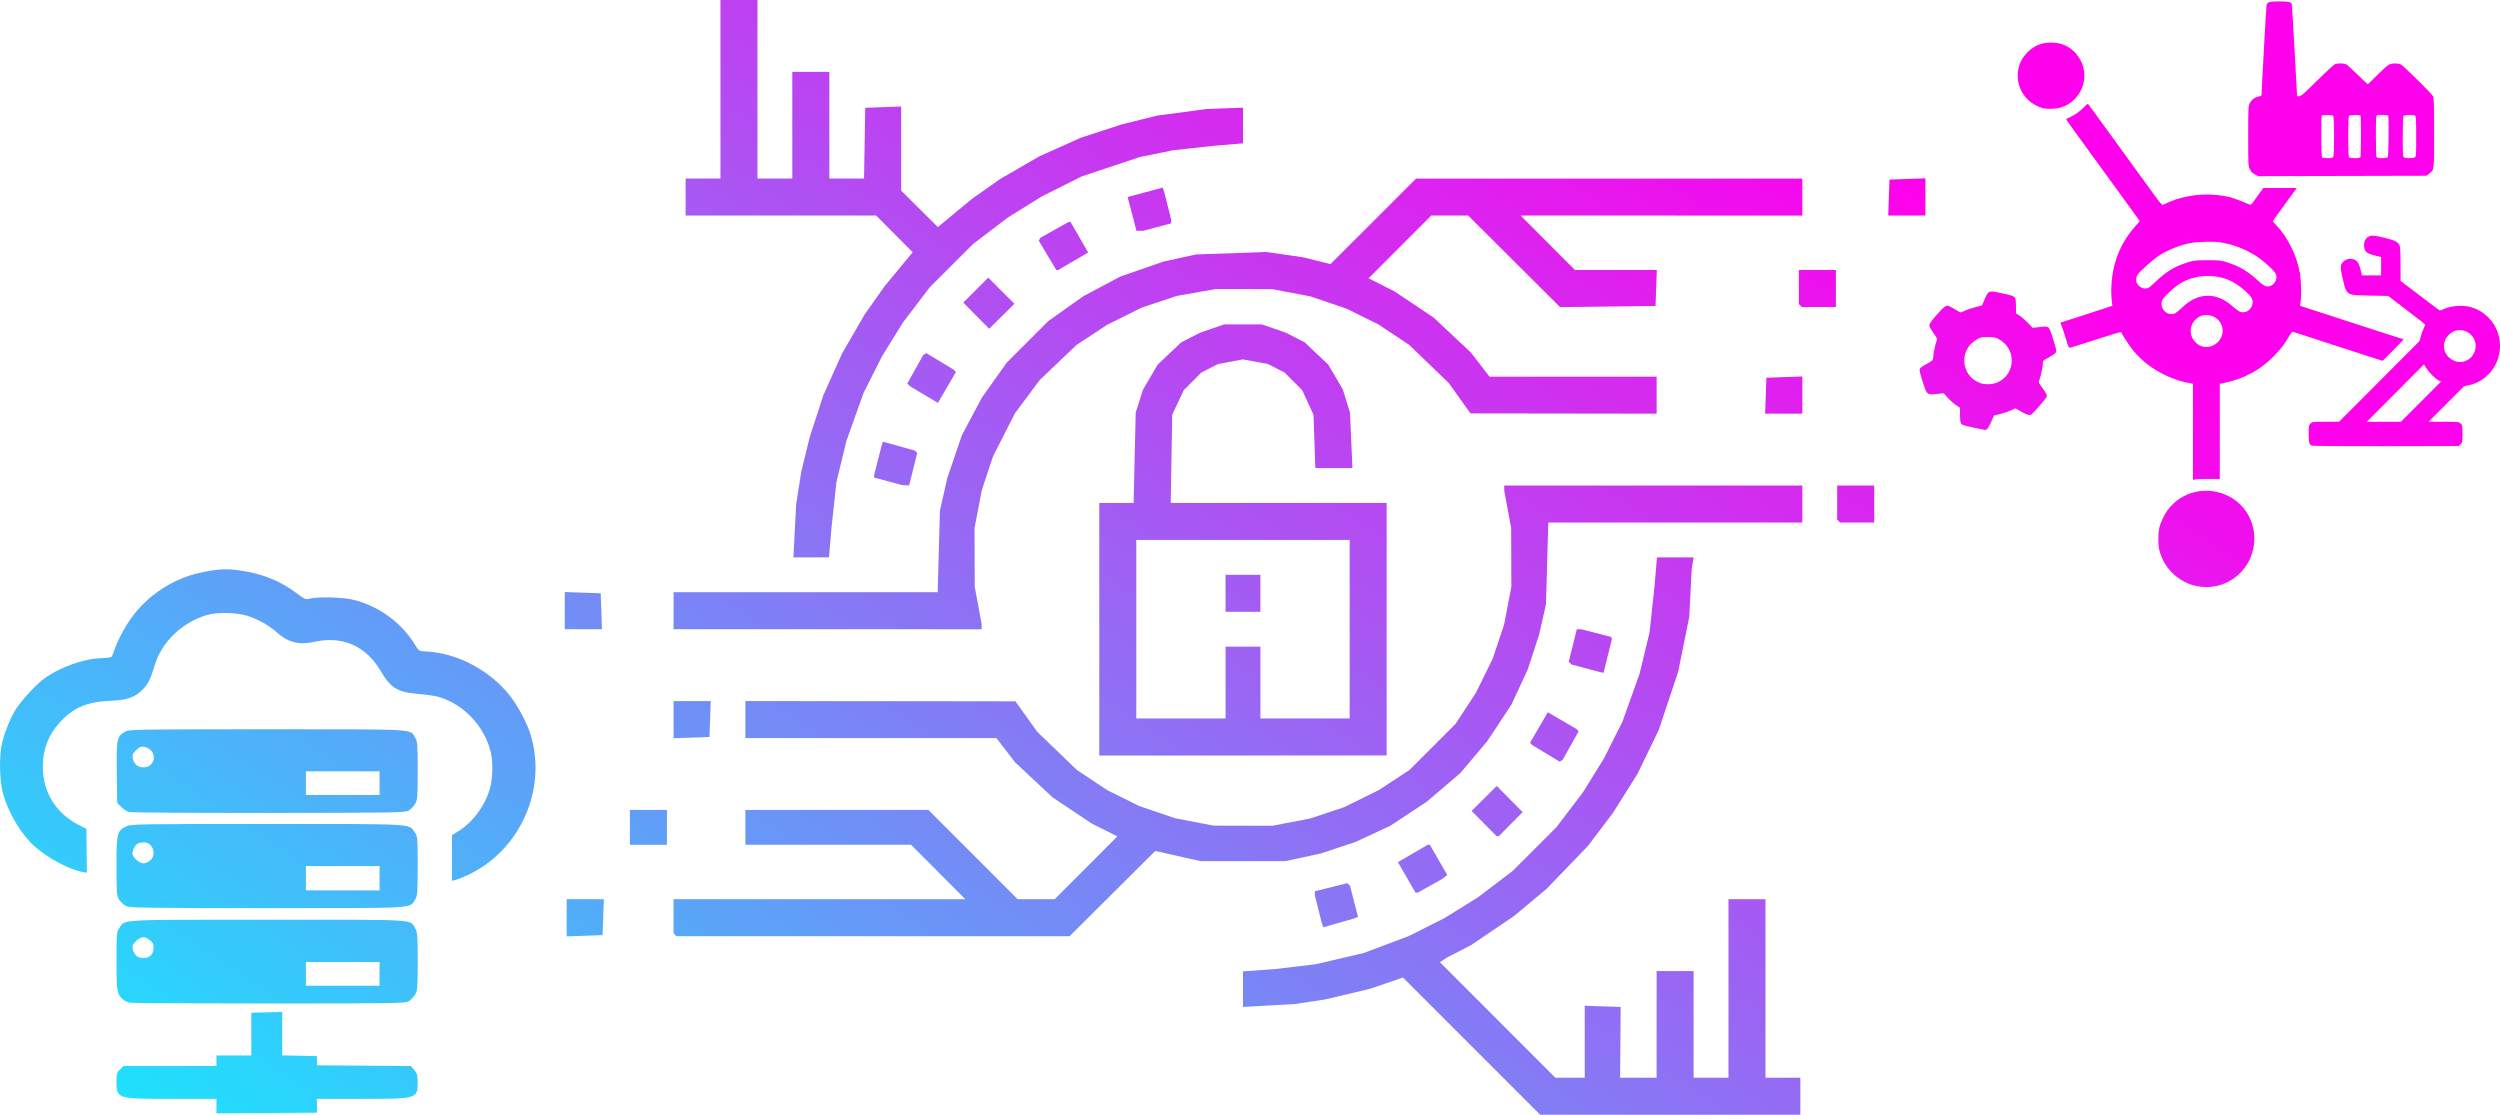 <?xml version="1.0" encoding="UTF-8" standalone="no"?>
<!-- Created with Inkscape (http://www.inkscape.org/) -->

<svg
   width="340.534mm"
   height="151.841mm"
   viewBox="0 0 340.534 151.841"
   version="1.1"
   id="svg5"
   xml:space="preserve"
   inkscape:version="1.2.2 (b0a8486541, 2022-12-01)"
   sodipodi:docname="cybersec.svg"
   xmlns:inkscape="http://www.inkscape.org/namespaces/inkscape"
   xmlns:sodipodi="http://sodipodi.sourceforge.net/DTD/sodipodi-0.dtd"
   xmlns:xlink="http://www.w3.org/1999/xlink"
   xmlns="http://www.w3.org/2000/svg"
   xmlns:svg="http://www.w3.org/2000/svg"><sodipodi:namedview
     id="namedview7"
     pagecolor="#505050"
     bordercolor="#eeeeee"
     borderopacity="1"
     inkscape:showpageshadow="0"
     inkscape:pageopacity="0"
     inkscape:pagecheckerboard="0"
     inkscape:deskcolor="#505050"
     inkscape:document-units="mm"
     showgrid="false"
     showguides="true"
     inkscape:zoom="0.57669818"
     inkscape:cx="662.39155"
     inkscape:cy="587.82915"
     inkscape:window-width="1916"
     inkscape:window-height="1001"
     inkscape:window-x="0"
     inkscape:window-y="0"
     inkscape:window-maximized="1"
     inkscape:current-layer="layer1"><sodipodi:guide
       position="315.282,-0.695"
       orientation="0,-1"
       id="guide34031"
       inkscape:locked="false" /></sodipodi:namedview><defs
     id="defs2"><linearGradient
       inkscape:collect="always"
       id="linearGradient34042"><stop
         style="stop-color:#00ffff;stop-opacity:1;"
         offset="0"
         id="stop34038" /><stop
         style="stop-color:#ff00ec;stop-opacity:1;"
         offset="1"
         id="stop34040" /></linearGradient><linearGradient
       inkscape:collect="always"
       xlink:href="#linearGradient34042"
       id="linearGradient48484"
       gradientUnits="userSpaceOnUse"
       x1="-63.374"
       y1="255.091"
       x2="85.84"
       y2="28.922"
       gradientTransform="translate(-3.175)" /><linearGradient
       inkscape:collect="always"
       xlink:href="#linearGradient34042"
       id="linearGradient48486"
       gradientUnits="userSpaceOnUse"
       x1="-72.256"
       y1="264.364"
       x2="84.434"
       y2="26.864"
       gradientTransform="matrix(0.952,0,0,0.952,2.26,3.34)" /><linearGradient
       inkscape:collect="always"
       xlink:href="#linearGradient34042"
       id="linearGradient48488"
       gradientUnits="userSpaceOnUse"
       x1="-73.654"
       y1="211.599"
       x2="91.076"
       y2="-38.087"
       gradientTransform="matrix(0.906,0,0,0.906,0.167,63.421)" /></defs><g
     inkscape:label="Layer 1"
     inkscape:groupmode="layer"
     id="layer1"
     transform="translate(65.7,-78.694)"><path
       style="fill:url(#linearGradient48484);fill-opacity:1;stroke-width:0.297"
       d="m 161.81,230.536 h -17.72 l -9.347,-9.347 -9.347,-9.347 -2.218,0.763 -2.218,0.763 -3.045,0.727 -3.045,0.727 -2.145,0.323 -2.145,0.323 -3.485,0.194 -3.485,0.194 1.7e-4,-2.421 1.7e-4,-2.421 2.298,-0.172 2.298,-0.172 2.669,-0.319 2.669,-0.319 3.262,-0.764 3.262,-0.764 3.054,-1.147 3.054,-1.147 2.414,-1.214 2.414,-1.214 2.308,-1.431 2.308,-1.431 2.377,-1.809 2.377,-1.809 2.961,-2.961 2.961,-2.961 1.809,-2.377 1.809,-2.377 1.431,-2.308 1.431,-2.308 1.26,-2.502 1.26,-2.502 1.166,-3.262 1.166,-3.262 0.682,-2.817 0.682,-2.817 0.336,-3.114 0.336,-3.114 0.17,-2.002 0.17,-2.002 h 2.49 2.49 l -0.127,0.816 -0.127,0.816 -0.162,3.221 -0.162,3.221 -0.756,3.748 -0.756,3.748 -1.32,3.961 -1.32,3.961 -1.458,3.008 -1.458,3.008 -1.679,2.669 -1.679,2.669 -1.684,2.224 -1.684,2.224 -2.818,2.925 -2.818,2.925 -2.224,1.857 -2.224,1.857 -2.896,1.963 -2.896,1.963 -1.701,0.88 -1.701,0.88 -0.445,0.302 -0.445,0.302 7.857,7.866 7.857,7.866 h 2.004 2.004 v -4.905 -4.905 l 2.447,0.086 2.447,0.086 -0.038,4.819 -0.038,4.819 h 2.485 2.485 v -7.266 -7.266 h 2.521 2.521 v 7.266 7.266 h 2.373 2.373 V 213.335 201.176 h 2.521 2.521 v 12.159 12.159 h 2.373 2.373 v 2.521 2.521 z m -147.875,-24.38 -2.447,0.086 v -2.533 -2.533 h 2.533 2.533 l -0.086,2.447 -0.086,2.447 z m 45.001,0.062 H 26.441 l -0.198,-0.198 -0.198,-0.198 v -2.323 -2.323 H 51.632 65.789 l -3.698,-3.707 -3.698,-3.707 H 52.827 35.832 v -2.373 -2.373 h 18.18 6.75 l 6.074,6.08 6.074,6.08 h 2.527 2.527 l 4.266,-4.274 4.266,-4.274 -1.77,-0.894 -1.77,-0.894 -2.648,-1.772 -2.648,-1.772 -2.539,-2.377 -2.539,-2.377 -1.278,-1.656 -1.278,-1.656 H 58.644 35.832 v -2.521 -2.521 l 24.108,0.018 12.678,0.018 1.483,2.074 1.483,2.074 2.702,2.602 2.702,2.602 2.078,1.381 2.078,1.381 2.189,1.084 2.189,1.084 2.452,0.83 2.452,0.83 2.589,0.495 2.589,0.495 4.004,0.009 4.004,0.009 2.583,-0.494 2.583,-0.494 2.31,-0.773 2.31,-0.773 2.337,-1.15 2.337,-1.15 2.112,-1.385 2.112,-1.385 3.134,-3.134 3.134,-3.134 1.385,-2.112 1.385,-2.112 1.15,-2.337 1.15,-2.337 0.773,-2.31 0.773,-2.31 0.495,-2.583 0.495,-2.583 -0.013,-4.004 -0.013,-4.004 -0.469,-2.521 -0.469,-2.521 -0.005,-0.371 -0.005,-0.371 h 15.273 25.332 v 2.521 2.521 h -22.33 -12.272 l -0.156,5.561 -0.156,5.561 -0.469,2.076 -0.469,2.076 -0.775,2.373 -0.775,2.373 -1.115,2.399 -1.115,2.399 -1.649,2.494 -1.649,2.494 -1.828,2.162 -1.828,2.163 -2.274,1.943 -2.274,1.943 -2.494,1.645 -2.494,1.645 -2.399,1.113 -2.399,1.113 -2.316,0.768 -2.316,0.768 -2.429,0.525 -2.429,0.524 h -5.783 -5.783 l -3.082,-0.69 -3.082,-0.69 -5.832,5.806 -5.832,5.806 z m 57.634,-1.794 -2.017,0.575 -0.12,-0.354 -0.12,-0.354 -0.457,-1.822 -0.457,-1.822 v -0.278 -0.278 l 2.216,-0.552 2.216,-0.552 0.179,0.179 0.179,0.179 0.546,2.122 0.546,2.121 -0.346,0.131 -0.346,0.131 z m 10.694,-4.137 h -0.148 l -1.202,-2.076 -1.202,-2.076 2.031,-1.186 2.031,-1.186 h 0.145 0.145 l 1.188,2.06 1.188,2.06 -0.346,0.266 -0.346,0.266 -1.667,0.937 -1.667,0.937 z m -104.64,-6.524 h -2.521 v -2.373 -2.373 h 2.521 2.521 v 2.373 2.373 z m 115.686,-1.186 h -0.168 l -1.696,-1.714 -1.696,-1.714 1.715,-1.697 1.715,-1.697 1.761,1.779 1.761,1.779 -1.611,1.632 -1.611,1.632 z m 8.647,-10.261 -0.201,0.124 -1.857,-1.117 -1.857,-1.117 -0.168,-0.168 -0.168,-0.168 1.214,-2.079 1.214,-2.079 1.948,1.138 1.948,1.138 0.154,0.154 0.154,0.154 -1.089,1.947 -1.089,1.947 z m -43.346,-0.712 H 84.036 v -17.201 -17.201 h 2.339 2.339 l 0.142,-6.154 0.142,-6.154 0.498,-1.564 0.498,-1.565 1,-1.705 1,-1.705 1.603,-1.516 1.603,-1.516 1.299,-0.662 1.299,-0.662 1.618,-0.557 1.618,-0.557 h 2.576 2.576 l 1.618,0.557 1.618,0.557 1.298,0.662 1.299,0.662 1.603,1.516 1.603,1.516 1,1.705 1,1.705 0.481,1.565 0.481,1.564 0.168,3.781 0.168,3.781 h -2.528 -2.528 l -0.124,-3.633 -0.124,-3.633 -0.771,-1.675 -0.771,-1.675 -1.204,-1.204 -1.204,-1.204 -1.134,-0.578 -1.134,-0.578 -1.696,-0.314 -1.696,-0.314 -1.696,0.314 -1.696,0.314 -1.134,0.578 -1.134,0.578 -1.204,1.204 -1.204,1.204 -0.785,1.675 -0.785,1.675 -0.101,6.005 -0.101,6.005 h 14.706 14.706 v 17.201 17.201 z m -8.452,-5.042 h 6.08 v -4.893 -4.893 h 2.373 2.373 v 4.893 4.893 h 6.08 6.08 V 164.402 152.242 H 103.61 89.078 v 12.159 12.159 z m 8.452,-14.532 h -2.373 v -2.521 -2.521 h 2.373 2.373 v 2.521 2.521 z m -75.117,17.139 -2.447,0.086 v -2.533 -2.533 h 2.533 2.533 l -0.086,2.447 -0.086,2.447 z m 124.065,-8.862 -0.163,-0.027 -2.024,-0.539 -2.024,-0.539 -0.183,-0.183 -0.183,-0.183 0.552,-2.216 0.552,-2.216 0.321,0.007 0.321,0.007 2.019,0.517 2.019,0.517 0.051,0.144 0.051,0.144 -0.572,2.298 -0.572,2.298 -0.163,-0.027 z M 13.763,164.402 h -2.533 v -2.533 -2.533 l 2.447,0.086 2.447,0.086 0.086,2.447 0.086,2.447 z m 38.986,0 H 26.046 v -2.521 -2.521 h 12.272 23.702 l 0.157,-5.561 0.157,-5.561 0.491,-2.185 0.491,-2.185 1.001,-2.943 1.001,-2.943 1.367,-2.57 1.367,-2.57 1.69,-2.378 1.69,-2.378 2.824,-2.824 2.824,-2.824 2.378,-1.69 2.378,-1.69 2.549,-1.356 2.549,-1.356 2.925,-1.01 2.925,-1.01 2.224,-0.489 2.224,-0.489 4.794,-0.164 4.794,-0.164 2.472,0.356 2.472,0.356 1.882,0.467 1.882,0.467 5.832,-5.826 5.832,-5.826 h 21.276 31.334 v 2.521 2.521 H 155.587 141.431 l 3.698,3.707 3.698,3.707 h 5.577 5.577 l -0.086,2.447 -0.086,2.447 -6.503,0.08 -6.503,0.08 -6.258,-6.234 -6.258,-6.234 h -2.516 -2.516 l -4.266,4.274 -4.266,4.274 1.77,0.894 1.77,0.894 2.648,1.772 2.648,1.772 2.539,2.377 2.539,2.377 1.278,1.656 1.278,1.656 h 11.382 11.382 v 2.521 2.521 l -12.678,-0.018 -12.678,-0.018 -1.483,-2.074 -1.483,-2.074 -2.702,-2.602 -2.702,-2.602 -2.078,-1.381 -2.078,-1.381 -2.189,-1.084 -2.189,-1.084 -2.452,-0.83 -2.452,-0.83 -2.589,-0.494 -2.589,-0.494 -3.855,-0.007 -3.855,-0.007 -2.674,0.472 -2.674,0.472 -2.368,0.792 -2.368,0.792 -2.373,1.182 -2.373,1.182 -2.076,1.369 -2.076,1.369 -2.494,2.378 -2.494,2.378 -1.686,2.261 -1.686,2.261 -1.495,2.929 -1.495,2.929 -0.768,2.31 -0.768,2.31 -0.495,2.583 -0.495,2.583 0.013,4.004 0.013,4.004 0.469,2.521 0.469,2.521 0.005,0.371 0.005,0.371 z m -7.957,-9.786 -2.423,2.5e-4 0.19,-3.633 0.19,-3.633 0.352,-2.224 0.352,-2.224 0.582,-2.373 0.582,-2.373 0.919,-2.817 0.919,-2.817 1.261,-2.817 1.261,-2.817 1.543,-2.669 1.543,-2.669 1.359,-1.928 1.359,-1.928 1.919,-2.321 1.919,-2.321 -2.485,-2.498 -2.485,-2.498 H 40.67 27.689 v -2.521 -2.521 h 2.373 2.373 V 90.854 78.694 h 2.521 2.521 v 12.159 12.159 h 2.373 2.373 v -7.266 -7.266 h 2.521 2.521 v 7.266 7.266 h 2.365 2.365 l 0.081,-4.819 0.081,-4.819 2.447,-0.086 2.447,-0.086 v 5.727 5.727 l 2.498,2.485 2.498,2.485 2.321,-1.919 2.321,-1.919 1.928,-1.359 1.928,-1.359 2.669,-1.543 2.669,-1.543 2.817,-1.261 2.817,-1.261 2.817,-0.919 2.817,-0.919 2.373,-0.587 2.373,-0.587 3.41,-0.458 3.41,-0.458 2.447,-0.082 2.447,-0.082 v 2.425 2.425 l -2.002,0.168 -2.002,0.168 -2.766,0.303 -2.766,0.303 -2.275,0.467 -2.275,0.467 -3.94,1.313 -3.94,1.313 -2.711,1.361 -2.711,1.361 -2.311,1.433 -2.311,1.433 -2.377,1.809 -2.377,1.809 -2.961,2.961 -2.961,2.961 -1.809,2.377 -1.809,2.377 -1.431,2.308 -1.431,2.308 -1.26,2.502 -1.26,2.502 -1.166,3.262 -1.166,3.262 -0.682,2.817 -0.682,2.817 -0.336,3.114 -0.336,3.114 -0.17,2.002 -0.17,2.002 z m 142.474,-4.745 h -2.323 l -0.198,-0.198 -0.198,-0.198 v -2.323 -2.323 h 2.521 2.521 v 2.521 2.521 z m -129.599,-5.07 -0.469,-0.029 -1.928,-0.518 -1.928,-0.518 0.035,-0.269 0.035,-0.269 0.534,-2.076 0.534,-2.076 0.06,-0.086 0.06,-0.086 2.156,0.597 2.156,0.597 0.163,0.163 0.163,0.163 -0.552,2.216 -0.552,2.216 -0.469,-0.029 z m 119.603,-9.758 h -2.533 l 0.086,-2.447 0.086,-2.447 2.447,-0.086 2.447,-0.086 v 2.533 2.533 z M 62.003,133.534 l -0.061,-0.025 -1.837,-1.095 -1.837,-1.095 -0.192,-0.192 -0.192,-0.192 1.089,-1.947 1.089,-1.947 0.201,-0.124 0.201,-0.124 1.857,1.117 1.857,1.117 0.168,0.168 0.168,0.168 -1.226,2.099 -1.226,2.099 -0.061,-0.025 z m 8.756,-11.757 -1.717,1.699 -1.764,-1.783 -1.764,-1.783 1.699,-1.699 1.699,-1.699 1.782,1.782 1.782,1.782 z m 111.292,-1.267 h -2.323 l -0.198,-0.198 -0.198,-0.198 v -2.323 -2.323 h 2.521 2.521 v 2.521 2.521 z M 78.311,115.468 H 78.175 l -1.193,-2.002 -1.193,-2.002 0.123,-0.198 0.123,-0.198 1.899,-1.062 1.899,-1.062 h 0.149 0.149 l 1.195,2.073 1.195,2.073 -2.037,1.189 -2.037,1.189 z m 11.249,-5.338 h -0.459 l -0.327,-1.26 -0.327,-1.26 -0.27,-1.021 -0.27,-1.021 0.066,-0.038 0.066,-0.038 2.317,-0.623 2.317,-0.623 0.118,0.348 0.118,0.348 0.457,1.822 0.457,1.822 v 0.266 0.266 l -1.902,0.507 -1.902,0.507 z m 104.477,-2.076 h -2.533 l 0.086,-2.447 0.086,-2.447 2.447,-0.086 2.447,-0.086 v 2.533 2.533 z"
       id="path24821"
       sodipodi:nodetypes="cccccccccccccccccccccccccccccccccccccccccccccccccccccccccccccccccccccccccccccccccccccccccccccccccccccccccccccccccccccccccccccccccccccccccccccccccccccccccccccccccccccccccccccccccccccccccccccccccccccccccccccccccccccccccccccccccccccccccccccccccccccccccccccccccccccccccccccccccccccccccccccccccccccccccccccccccccccccccccccccccccccccccccccccccccccccccccccccccccccccccccccccccccccccccccccccccccccccccccccccccccccccccccccccccccccccccccccccccccccccccccccccccccccccccccccccccccccccccccccccccccccccccccccccccccccccccccccccccccccccccccccccccccccccccccccccccccccccccccccccccccccccccccccccccccccccccccccccccccccccccccccccccccccccccccccccccccccccccccccccccccccccccccccccccccccccccccccccccccccccccccccccccccccccccccccccccccccccccccccccccccccccccccc"
       inkscape:export-filename="cybersec.svg"
       inkscape:export-xdpi="96"
       inkscape:export-ydpi="96" /><path
       style="fill:url(#linearGradient48486);fill-opacity:1;stroke-width:0.102"
       d="m 234.065,158.611 c -0.926,-0.113 -1.431,-0.271 -2.284,-0.713 -1.516,-0.786 -2.681,-2.161 -3.21,-3.789 -0.216,-0.664 -0.271,-1.037 -0.279,-1.895 -0.013,-1.261 0.126,-1.899 0.65,-3 1.399,-2.935 4.743,-4.357 7.901,-3.36 2.728,0.862 4.525,3.324 4.53,6.207 0.007,3.955 -3.42,7.025 -7.308,6.55 z m -1.057,-21.089 v -6.55 l -0.585,-0.113 c -3.044,-0.59 -6.004,-2.375 -7.746,-4.672 -0.517,-0.682 -1.37,-2.007 -1.454,-2.259 -0.017,-0.05 -1.518,0.396 -3.336,0.992 -1.818,0.596 -3.42,1.103 -3.559,1.126 -0.244,0.041 -0.269,-0.007 -0.607,-1.15 -0.194,-0.656 -0.449,-1.43 -0.567,-1.72 l -0.214,-0.527 0.872,-0.274 c 0.48,-0.151 2.077,-0.668 3.55,-1.151 l 2.678,-0.877 -0.077,-0.62 c -0.216,-1.743 0.004,-3.925 0.57,-5.657 0.552,-1.689 1.334,-3.061 2.541,-4.458 l 0.696,-0.805 -1.092,-1.512 c -1.357,-1.878 -7.353,-10.126 -8.292,-11.407 -0.381,-0.52 -0.676,-0.959 -0.655,-0.976 0.021,-0.017 0.297,-0.152 0.613,-0.299 0.683,-0.318 1.418,-0.861 1.94,-1.433 0.247,-0.271 0.406,-0.376 0.458,-0.302 0.043,0.062 0.414,0.566 0.823,1.119 0.409,0.553 2.253,3.088 4.098,5.633 1.845,2.545 3.746,5.168 4.226,5.829 0.479,0.661 0.924,1.179 0.987,1.151 0.064,-0.028 0.49,-0.216 0.948,-0.418 2.072,-0.913 5.008,-1.245 7.253,-0.821 0.196,0.037 0.47,0.082 0.61,0.099 0.14,0.018 0.323,0.059 0.407,0.091 0.084,0.033 0.427,0.147 0.763,0.254 0.336,0.107 0.923,0.337 1.306,0.511 0.764,0.347 0.742,0.353 1.182,-0.29 0.134,-0.196 0.471,-0.665 0.748,-1.042 l 0.504,-0.687 h 2.276 2.276 l -0.816,1.119 c -0.449,0.615 -1.182,1.621 -1.629,2.235 -0.447,0.614 -0.814,1.141 -0.814,1.171 0,0.03 0.2,0.261 0.445,0.513 1.598,1.644 2.872,4.254 3.268,6.692 0.159,0.982 0.193,3.051 0.063,3.84 l -0.077,0.466 1.431,0.466 c 0.787,0.256 2.483,0.809 3.77,1.228 7.024,2.288 8.668,2.815 8.778,2.815 0.067,0 0.121,0.035 0.121,0.078 0,0.043 -0.639,0.716 -1.421,1.496 l -1.421,1.418 -0.74,-0.234 c -0.669,-0.211 -11.278,-3.652 -11.521,-3.736 -0.056,-0.019 -0.324,0.348 -0.595,0.816 -0.558,0.963 -1.002,1.532 -1.98,2.539 -1.811,1.862 -4.106,3.094 -6.756,3.623 l -0.585,0.117 v 6.485 6.485 l -1.5,-0.009 c -0.825,-0.004 -1.649,0.025 -1.831,0.066 l -0.331,0.074 v -6.55 z m 2.695,-11.744 c 1.652,-0.779 1.838,-2.853 0.343,-3.842 -0.571,-0.378 -1.508,-0.446 -2.081,-0.152 -0.799,0.411 -1.263,1.133 -1.263,1.966 0,1.586 1.618,2.679 3,2.028 z m -5.174,-4.385 c 0.154,-0.059 0.629,-0.44 1.055,-0.847 2.142,-2.047 4.633,-2.094 6.815,-0.129 0.413,0.372 0.903,0.718 1.089,0.77 1.073,0.296 2.028,-0.913 1.51,-1.914 -0.081,-0.156 -0.425,-0.541 -0.765,-0.856 -1.608,-1.489 -3.175,-2.133 -5.191,-2.133 -1.535,0 -2.911,0.417 -4.121,1.25 -0.636,0.438 -1.865,1.612 -2.042,1.952 -0.562,1.078 0.525,2.335 1.649,1.907 z m -3.656,-3.453 c 0.085,0 0.574,-0.406 1.089,-0.903 1.099,-1.061 2.17,-1.789 3.281,-2.229 1.5,-0.594 1.967,-0.677 3.8,-0.671 1.516,0.004 1.763,0.031 2.559,0.274 1.668,0.51 2.909,1.242 4.327,2.557 0.828,0.767 1.207,0.902 1.747,0.623 0.626,-0.324 0.885,-1.075 0.577,-1.671 -0.18,-0.348 -1.233,-1.342 -2.103,-1.986 -1.527,-1.13 -3.615,-1.983 -5.481,-2.24 -0.888,-0.122 -3.091,-0.072 -3.924,0.089 -1.61,0.311 -3.271,0.993 -4.568,1.875 -0.73,0.497 -2.371,1.972 -2.679,2.408 -0.313,0.444 -0.295,1.058 0.043,1.46 0.26,0.309 0.781,0.537 1.042,0.457 0.074,-0.023 0.204,-0.042 0.289,-0.042 z m 22.339,21.46 c -0.362,-0.147 -0.439,-0.433 -0.439,-1.625 0,-1.064 0.015,-1.145 0.25,-1.38 0.246,-0.246 0.273,-0.25 2.068,-0.25 h 1.818 l 5.48,-5.492 5.48,-5.492 0.183,-0.668 c 0.101,-0.368 0.274,-0.846 0.385,-1.064 0.111,-0.218 0.202,-0.436 0.202,-0.486 0,-0.091 -0.294,-0.324 -3.356,-2.657 l -1.678,-1.279 -2.497,-0.051 c -3.244,-0.066 -3.14,-0.006 -3.659,-2.127 -0.391,-1.601 -0.394,-2.026 -0.018,-2.429 0.562,-0.602 1.49,-0.612 1.987,-0.021 0.151,0.18 0.323,0.604 0.432,1.065 l 0.181,0.766 h 1.304 1.304 v -1.251 -1.251 l -0.89,-0.227 c -1.093,-0.279 -1.356,-0.502 -1.424,-1.212 -0.084,-0.871 0.405,-1.478 1.19,-1.478 0.217,0 1.004,0.151 1.747,0.336 1.471,0.366 1.83,0.593 1.96,1.241 0.034,0.169 0.063,1.273 0.065,2.455 l 0.004,2.149 1.087,0.814 c 0.598,0.448 1.787,1.351 2.642,2.009 0.855,0.657 1.594,1.195 1.643,1.195 0.048,0 0.343,-0.113 0.655,-0.251 0.926,-0.41 2.498,-0.505 3.531,-0.215 2.379,0.669 4.007,2.852 3.987,5.347 -0.021,2.56 -1.824,4.801 -4.265,5.3 l -0.63,0.129 -2.42,2.422 -2.42,2.422 h 2.063 c 2.055,0 2.064,0.002 2.313,0.25 0.236,0.236 0.25,0.314 0.25,1.406 0,1.112 -0.01,1.166 -0.262,1.403 l -0.262,0.247 -9.883,0.02 c -5.574,0.011 -9.979,-0.02 -10.105,-0.07 z m 14.857,-5.99 2.734,-2.736 -0.294,-0.152 c -0.497,-0.258 -1.228,-0.963 -1.645,-1.587 l -0.397,-0.595 -3.89,3.903 -3.89,3.903 h 2.324 2.324 z m 6.088,-5.549 c 0.563,-0.235 0.945,-0.617 1.192,-1.19 0.589,-1.37 -0.356,-2.893 -1.868,-3.009 -1.428,-0.11 -2.635,1.42 -2.197,2.785 0.383,1.195 1.767,1.876 2.873,1.414 z m -66.897,9.108 c -1.705,-0.361 -1.774,-0.386 -1.887,-0.686 -0.053,-0.139 -0.096,-0.653 -0.096,-1.144 v -0.892 l -0.566,-0.39 c -0.312,-0.215 -0.814,-0.663 -1.116,-0.997 l -0.549,-0.607 -0.944,0.11 c -1.253,0.146 -1.329,0.092 -1.776,-1.258 -0.184,-0.555 -0.396,-1.262 -0.472,-1.569 -0.167,-0.677 -0.16,-0.687 0.974,-1.326 0.737,-0.415 0.788,-0.466 0.788,-0.784 0,-0.439 0.284,-1.812 0.463,-2.242 0.137,-0.327 0.129,-0.349 -0.416,-1.118 -0.346,-0.489 -0.556,-0.889 -0.556,-1.062 0,-0.206 0.26,-0.576 1.012,-1.437 1.051,-1.203 1.314,-1.373 1.758,-1.135 0.581,0.31 1.257,0.698 1.366,0.784 0.077,0.061 0.306,-6.3e-4 0.653,-0.177 0.294,-0.149 0.947,-0.375 1.452,-0.503 l 0.918,-0.232 0.371,-0.844 c 0.514,-1.17 0.555,-1.19 1.905,-0.914 1.815,0.372 2.155,0.489 2.266,0.779 0.054,0.141 0.098,0.661 0.098,1.155 v 0.898 l 0.493,0.316 c 0.271,0.174 0.784,0.62 1.14,0.991 l 0.647,0.674 0.899,-0.111 c 1.337,-0.165 1.301,-0.194 1.849,1.537 0.254,0.804 0.463,1.558 0.463,1.675 0,0.291 -0.18,0.449 -1.068,0.94 -0.733,0.405 -0.763,0.435 -0.764,0.795 -0.002,0.445 -0.222,1.517 -0.44,2.145 -0.155,0.447 -0.155,0.45 0.169,0.899 0.808,1.122 0.876,1.254 0.774,1.521 -0.09,0.236 -1.649,2.056 -2.008,2.344 -0.274,0.22 -0.613,0.141 -1.433,-0.331 l -0.795,-0.458 -0.593,0.272 c -0.326,0.149 -0.984,0.37 -1.462,0.49 l -0.869,0.218 -0.377,0.856 c -0.357,0.81 -0.596,1.125 -0.839,1.107 -0.059,-0.004 -0.703,-0.134 -1.43,-0.288 z m 3.121,-6.189 c 2.522,-1.116 2.612,-4.606 0.152,-5.898 -0.461,-0.242 -0.643,-0.277 -1.443,-0.277 -0.754,-2.1e-4 -0.991,0.04 -1.345,0.229 -1.24,0.661 -1.899,1.719 -1.88,3.021 0.021,1.399 0.857,2.547 2.206,3.03 0.648,0.232 1.653,0.187 2.31,-0.104 z m 35.062,-28.327 c -0.321,-0.167 -0.517,-0.364 -0.679,-0.684 -0.226,-0.444 -0.229,-0.5 -0.229,-4.515 0,-3.849 0.011,-4.087 0.202,-4.479 0.235,-0.481 0.736,-0.855 1.26,-0.94 0.333,-0.054 0.369,-0.091 0.367,-0.377 -0.003,-0.563 0.615,-11.697 0.667,-12.023 0.072,-0.453 0.376,-0.549 1.723,-0.549 1.243,0 1.632,0.085 1.716,0.376 0.029,0.101 0.203,2.964 0.386,6.362 l 0.334,6.179 h 0.295 c 0.247,0 0.641,-0.343 2.445,-2.129 1.182,-1.171 2.279,-2.178 2.436,-2.238 0.367,-0.139 1.094,-0.14 1.46,-5.79e-4 0.156,0.059 0.882,0.7 1.613,1.424 0.731,0.724 1.354,1.316 1.384,1.316 0.03,0 0.6,-0.553 1.267,-1.229 0.666,-0.676 1.381,-1.317 1.589,-1.424 0.443,-0.229 1.171,-0.253 1.635,-0.054 0.344,0.148 4.17,3.92 4.404,4.343 0.108,0.196 0.137,1.214 0.14,4.955 0.004,5.224 0.025,5.05 -0.675,5.583 l -0.374,0.285 -11.457,0.027 -11.457,0.027 z m 10.682,-2.406 c 0.157,-0.294 0.142,-5.422 -0.017,-5.58 -0.153,-0.153 -1.468,-0.164 -1.561,-0.013 -0.037,0.06 -0.06,1.352 -0.052,2.87 0.011,2.023 0.048,2.782 0.138,2.839 0.067,0.043 0.407,0.078 0.754,0.079 0.522,0.002 0.65,-0.033 0.737,-0.195 z m 3.702,0.043 c 0.08,-0.209 0.093,-5.515 0.013,-5.643 -0.09,-0.145 -1.408,-0.128 -1.556,0.02 -0.089,0.089 -0.122,0.859 -0.122,2.827 0,1.969 0.033,2.739 0.122,2.827 0.188,0.188 1.468,0.162 1.542,-0.032 z m 3.711,0.019 c 0.12,-0.144 0.182,-5.475 0.066,-5.663 -0.068,-0.11 -1.254,-0.141 -1.517,-0.04 -0.141,0.054 -0.161,0.399 -0.161,2.827 0,2.015 0.033,2.799 0.122,2.888 0.169,0.169 1.347,0.16 1.49,-0.012 z m 3.683,0.029 c 0.187,-0.1 0.197,-0.24 0.197,-2.827 0,-1.982 -0.033,-2.755 -0.122,-2.844 -0.161,-0.161 -1.426,-0.161 -1.587,0 -0.089,0.089 -0.122,0.862 -0.122,2.843 0,2.484 0.015,2.73 0.178,2.824 0.233,0.136 1.205,0.139 1.456,0.004 z m -50.694,-6.72 c -0.217,-0.051 -0.652,-0.23 -0.967,-0.398 -2.742,-1.461 -3.263,-5.13 -1.032,-7.258 0.844,-0.805 1.696,-1.189 2.791,-1.257 1.791,-0.112 3.261,0.61 4.178,2.053 1.12,1.762 0.927,3.966 -0.485,5.51 -0.59,0.645 -1.158,1.004 -2.018,1.271 -0.659,0.205 -1.777,0.241 -2.467,0.079 z"
       id="path47270"
       sodipodi:nodetypes="ssssssssccssssssscsscssscsssssssssssssssssscccsssssscssssscssssscccsscccssssssssssssssssssssssssssssssscssscccsssscssssscccccsssssscssssssscccscssccccccssccccccsssssssscsscssssssssssscscsssscsscsssscssssscsscssssscssssssssscsssscssscsssssssscccsssssscssssssssssssssssssssssssssssssss" /><path
       style="fill:url(#linearGradient48488);fill-opacity:1;stroke-width:0.179"
       d="m -36.216,229.363 v -0.988 h -6.008 c -7.606,0 -7.609,-6.7e-4 -7.609,-2.382 0,-1.006 0.06,-1.212 0.472,-1.624 l 0.472,-0.472 h 6.336 6.336 v -0.717 -0.717 l 2.374,1e-5 2.374,2e-5 v -2.911 -2.911 l 2.105,-0.051 2.105,-0.051 v 2.957 2.957 l 2.363,0.05 2.363,0.05 0.011,0.627 0.011,0.627 6.391,0.047 6.391,0.047 0.462,0.549 c 0.384,0.456 0.462,0.73 0.462,1.622 0,2.293 -0.034,2.304 -7.669,2.304 h -6.068 l 0.015,0.941 0.015,0.941 -6.853,0.047 -6.853,0.047 v -0.988 z m -11.823,-14.09 c -0.305,-0.062 -0.72,-0.264 -0.923,-0.447 -0.81,-0.733 -0.87,-1.092 -0.87,-5.227 0,-3.791 0.014,-3.945 0.41,-4.533 0.778,-1.156 -0.395,-1.093 20.214,-1.093 20.846,-5.3e-4 19.287,-0.091 20.054,1.166 0.318,0.522 0.349,0.923 0.349,4.514 0,3.592 -0.031,3.992 -0.349,4.514 -0.192,0.315 -0.568,0.716 -0.836,0.892 -0.459,0.301 -1.548,0.319 -18.991,0.323 -10.177,0.002 -18.753,-0.047 -19.057,-0.109 z m 34.039,-3.918 v -1.612 h -5.017 -5.017 v 1.612 1.612 h 5.017 5.017 z m -31.174,-2.508 c 0.332,-0.332 0.445,-0.77 0.37,-1.433 -0.048,-0.424 -0.883,-1.075 -1.38,-1.075 -0.264,0 -0.678,0.226 -0.996,0.545 -0.456,0.456 -0.527,0.638 -0.434,1.12 0.061,0.316 0.281,0.716 0.489,0.889 0.513,0.426 1.502,0.403 1.95,-0.045 z m -3.358,-6.745 c -0.32,-0.158 -0.743,-0.548 -0.941,-0.868 -0.332,-0.537 -0.359,-0.89 -0.359,-4.564 0,-4.489 0.067,-4.77 1.292,-5.398 0.641,-0.329 1.326,-0.341 19.209,-0.341 20.513,0 19.299,-0.069 20.131,1.146 0.38,0.554 0.396,0.745 0.396,4.577 0,3.697 -0.027,4.043 -0.361,4.583 -0.759,1.229 0.436,1.16 -20.18,1.156 -16.684,-0.003 -18.666,-0.034 -19.187,-0.291 z m 34.533,-3.781 -6e-6,-1.657 h -5.017 -5.017 v 1.657 l 6e-6,1.657 h 5.017 5.017 z m -31.288,-2.387 c 0.971,-0.763 0.438,-2.495 -0.767,-2.495 -0.767,0 -1.072,0.163 -1.365,0.729 -0.377,0.728 -0.329,1.023 0.262,1.613 0.618,0.618 1.217,0.667 1.871,0.152 z m 41.151,-0.371 0.009,-3.11 0.996,-0.627 c 1.816,-1.143 3.411,-3.281 4.104,-5.501 0.436,-1.397 0.519,-3.716 0.183,-5.139 -0.83,-3.519 -3.658,-6.542 -7.069,-7.555 -0.484,-0.144 -1.761,-0.332 -2.839,-0.419 -2.812,-0.226 -3.729,-0.79 -5.108,-3.14 -1.984,-3.381 -5.198,-4.798 -8.975,-3.958 -2.093,0.466 -3.621,0.097 -5.089,-1.23 -1.066,-0.963 -2.671,-1.871 -4.08,-2.307 -1.528,-0.473 -4.171,-0.517 -5.565,-0.092 -3.373,1.029 -6.092,3.649 -7.045,6.789 -0.593,1.956 -0.882,2.549 -1.606,3.298 -1.076,1.113 -2.12,1.48 -4.506,1.582 -3.131,0.134 -5.059,0.973 -6.87,2.986 -1.545,1.719 -2.268,3.633 -2.268,6.009 0,3.429 1.758,6.293 4.844,7.892 l 1.081,0.56 0.039,2.99 0.039,2.99 -0.627,-0.116 c -1.798,-0.332 -4.706,-1.888 -6.484,-3.471 -1.814,-1.616 -3.55,-4.494 -4.303,-7.136 -0.522,-1.833 -0.569,-5.461 -0.093,-7.196 0.429,-1.563 1.052,-3.064 1.768,-4.26 0.73,-1.219 2.727,-3.399 3.906,-4.264 2.156,-1.583 5.452,-2.746 7.954,-2.807 0.945,-0.023 1.248,-0.096 1.324,-0.317 1.203,-3.493 3.014,-6.198 5.459,-8.155 2.043,-1.635 4.337,-2.718 6.822,-3.22 2.255,-0.456 3.362,-0.501 5.27,-0.216 2.978,0.445 5.399,1.434 7.609,3.106 1.05,0.795 1.194,0.853 1.766,0.712 1.242,-0.305 4.651,-0.196 6.112,0.196 3.398,0.91 6.413,3.137 8.191,6.048 0.545,0.893 0.571,0.909 1.5,0.95 4.269,0.188 8.817,2.607 11.531,6.134 1.054,1.37 2.276,3.696 2.736,5.205 2.282,7.499 -1.47,15.832 -8.617,19.141 -0.616,0.285 -1.342,0.572 -1.613,0.637 l -0.493,0.119 0.009,-3.11 z m -44,-6.266 c -0.299,-0.082 -0.783,-0.398 -1.075,-0.702 l -0.531,-0.554 -0.054,-4.1 c -0.06,-4.564 0.005,-4.896 1.093,-5.559 0.559,-0.341 1.043,-0.35 19.35,-0.35 20.73,-6.8e-4 19.468,-0.071 20.199,1.128 0.319,0.523 0.35,0.921 0.35,4.515 0,3.592 -0.031,3.992 -0.349,4.514 -0.192,0.315 -0.571,0.718 -0.842,0.896 -0.467,0.306 -1.484,0.324 -19.045,0.342 -10.203,0.01 -18.796,-0.048 -19.095,-0.13 z m 34.137,-3.921 v -1.612 h -5.017 -5.017 v 1.612 1.612 h 5.017 5.017 z m -31.174,-2.508 c 0.839,-0.839 0.37,-2.192 -0.844,-2.435 -0.486,-0.097 -0.662,-0.028 -1.14,0.451 -0.476,0.476 -0.548,0.656 -0.455,1.141 0.061,0.316 0.281,0.716 0.489,0.889 0.513,0.426 1.502,0.403 1.95,-0.045 z"
       id="path48367" /></g></svg>
